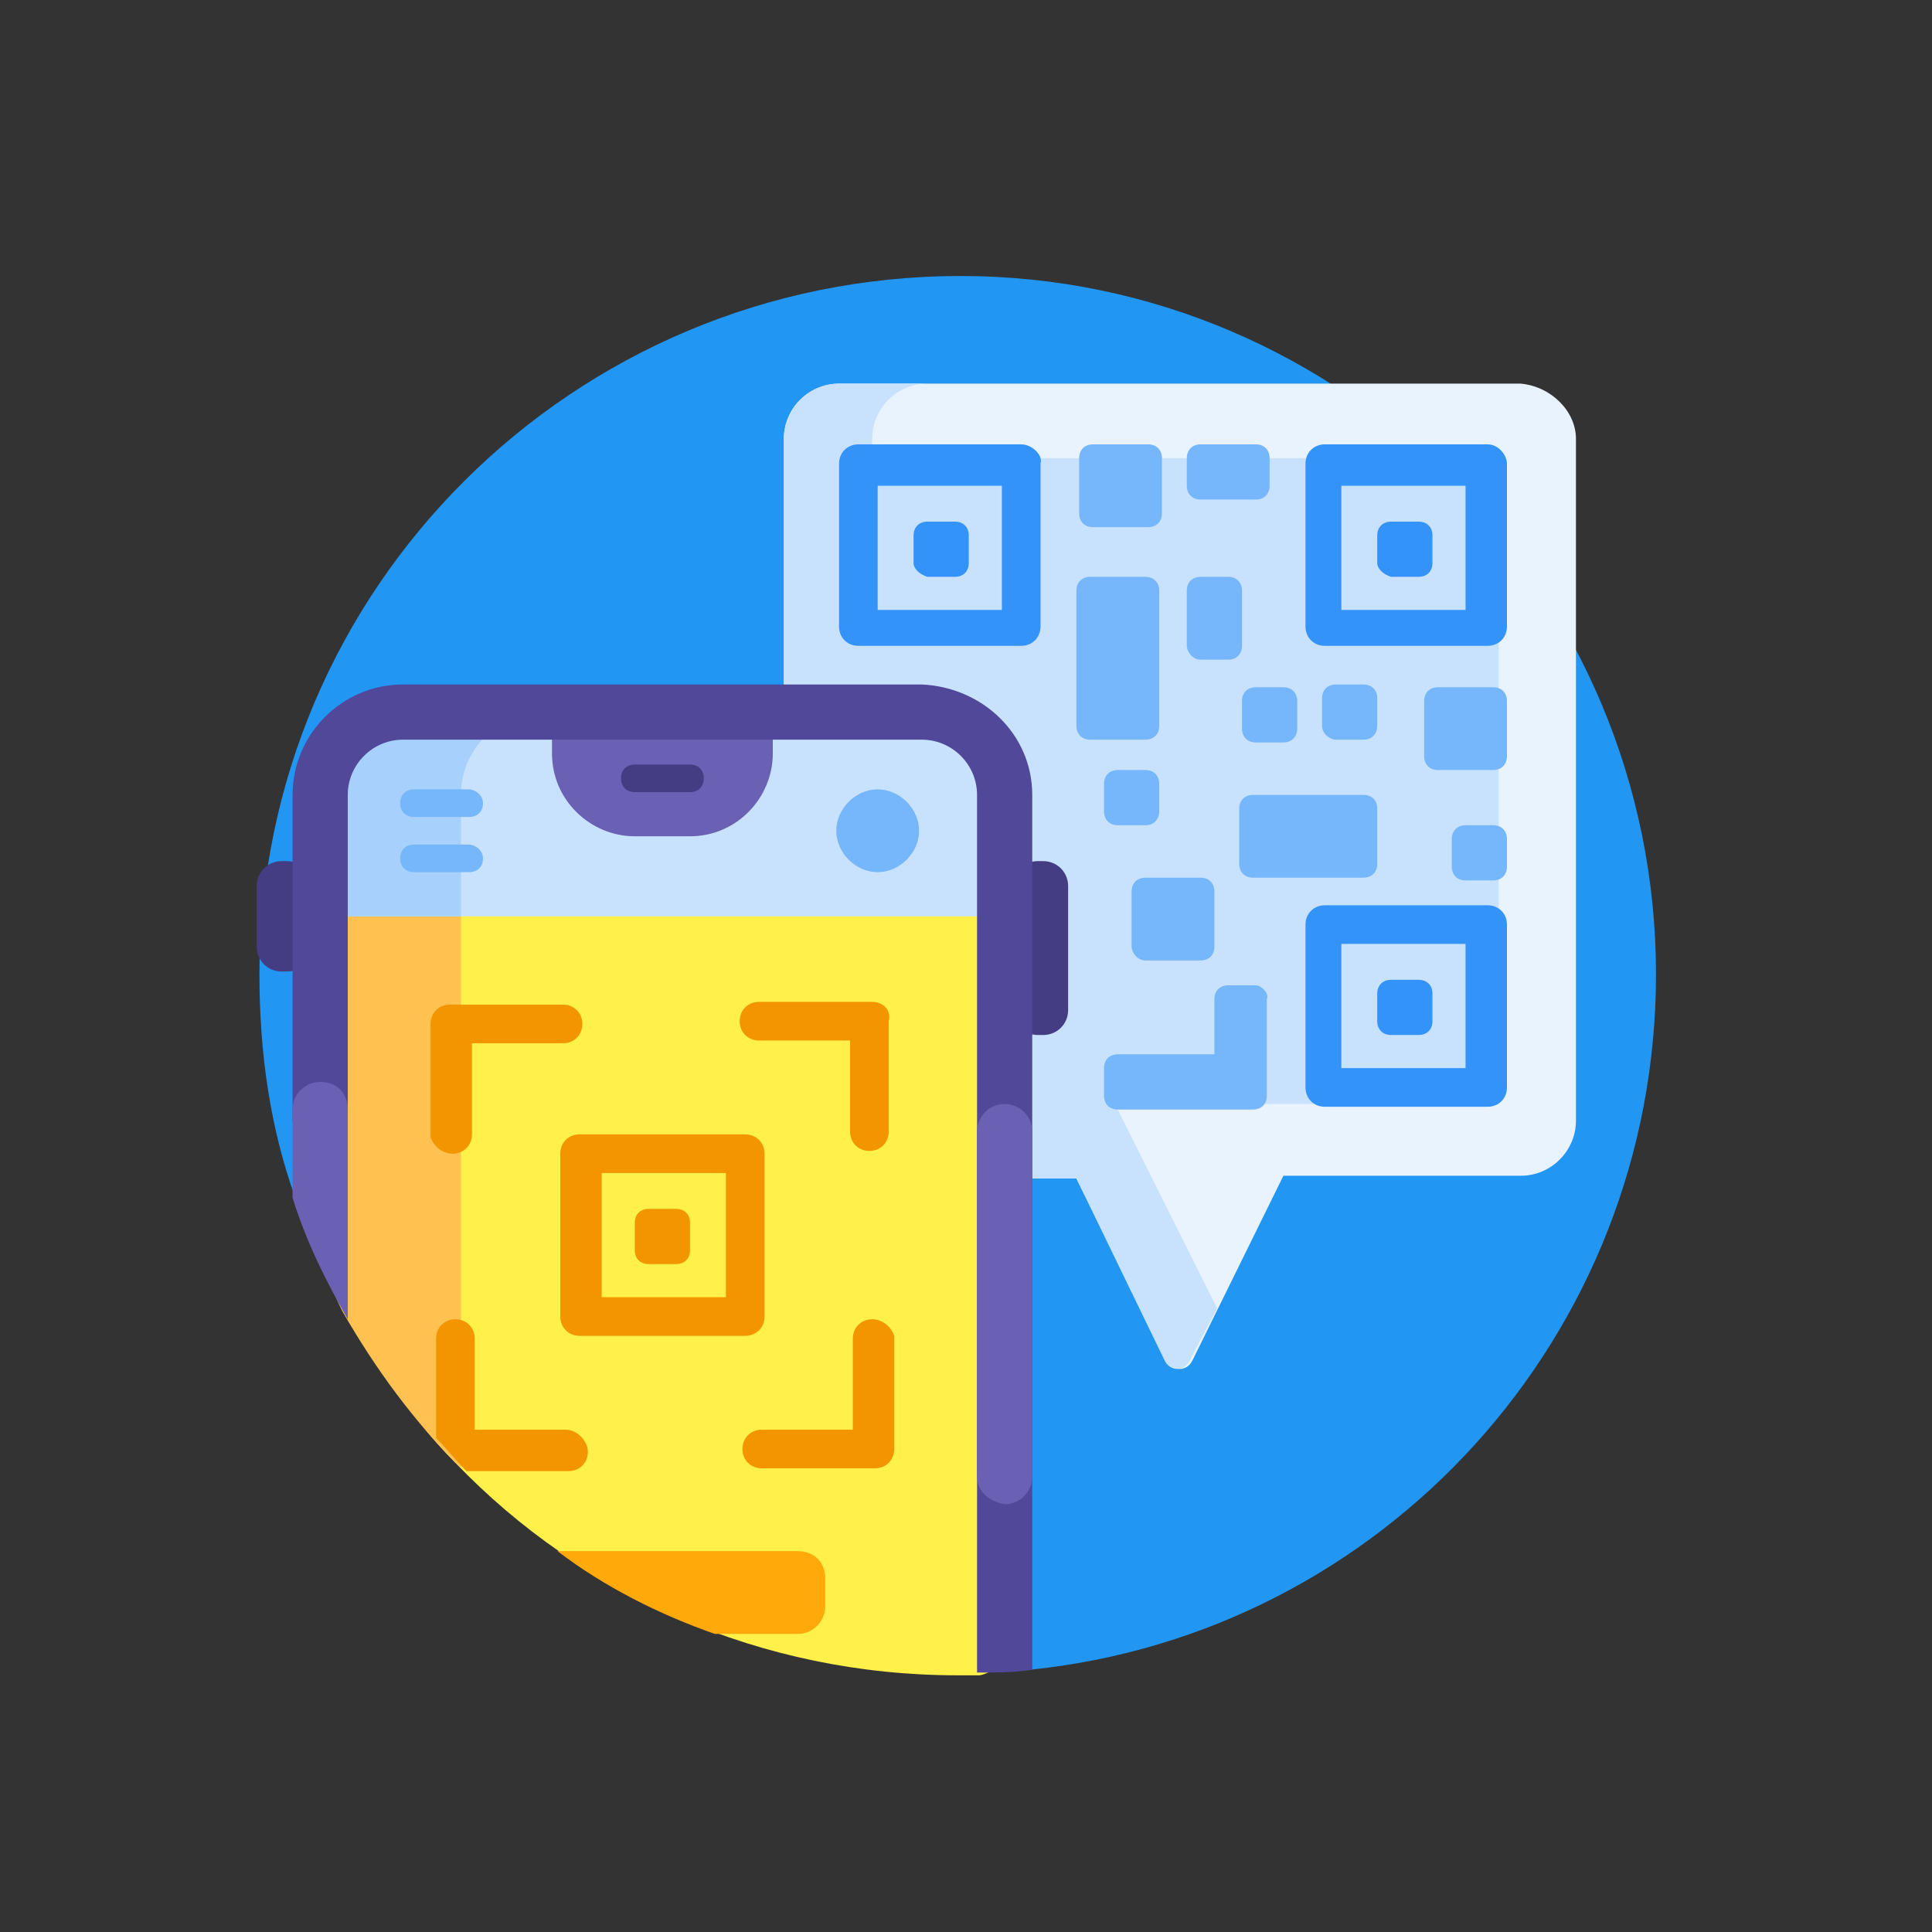 <?xml version="1.0" encoding="utf-8"?>
<!-- Generator: Adobe Illustrator 24.3.0, SVG Export Plug-In . SVG Version: 6.00 Build 0)  -->
<svg version="1.1" id="レイヤー_1" xmlns="http://www.w3.org/2000/svg" xmlns:xlink="http://www.w3.org/1999/xlink" x="0px"
	 y="0px" viewBox="0 0 70 70" style="enable-background:new 0 0 70 70;" xml:space="preserve">
<rect x="0" y="0" width="70" height="70" fill="#333333" stroke="none"/>
<style type="text/css">
	.st0{fill:#2196F3;}
	.st1{fill:#E9F3FE;}
	.st2{fill:#C8E2FD;}
	.st3{fill:#76B6FA;}
	.st4{fill:#3493F8;}
	.st5{fill:#453D83;}
	.st6{fill:#FFF04A;}
	.st7{fill:#FFC14F;}
	.st8{fill:#F29500;}
	.st9{fill:#FFA90B;}
	.st10{fill:#A7D0FC;}
	.st11{fill:#6A61B4;}
	.st12{fill:#51489A;}
</style>
<g>
	<g>
		<path class="st0" d="M60,35.3c0,13.1-9.9,23.9-22.7,25.2c-0.3,0-0.6-0.2-0.6-0.6c0-8.7-7-15.7-15.7-15.7h-9.2
			c-0.5,0-1-0.3-1.1-0.8c-0.9-2.5-1.3-5.2-1.3-8.1c0-14,11.4-25.3,25.4-25.3C48.7,10,60,21.4,60,35.3L60,35.3z M60,35.3"/>
	</g>
	<path class="st0" d="M46,50.6"/>
	<path class="st1" d="M57.1,15.9v24.7c0,1.1-0.9,2-2,2h-8.6l-3.3,6.7c-0.2,0.4-0.7,0.4-0.9,0L39,42.7h-8.6c-1.1,0-2-0.9-2-2V15.9
		c0-1.1,0.9-2,2-2h24.7C56.2,14,57.1,14.9,57.1,15.9L57.1,15.9z M57.1,15.9"/>
	<path class="st2" d="M54.3,18.7V38c0,1.1-0.9,2-2,2H40.4l3.7,7.4l-1,1.9c-0.2,0.4-0.7,0.4-0.9,0L39,42.7h-8.6c-1.1,0-2-0.9-2-2
		V15.9c0-1.1,0.9-2,2-2h3.2c-1.1,0-2,0.9-2,2v1.4c0.4-0.4,0.9-0.7,1.5-0.7h19.3C53.5,16.7,54.3,17.6,54.3,18.7L54.3,18.7z
		 M54.3,18.7"/>
	<path class="st3" d="M39.1,18.6v-2c0-0.3,0.2-0.5,0.5-0.5h2c0.3,0,0.5,0.2,0.5,0.5v2c0,0.3-0.2,0.5-0.5,0.5h-2
		C39.3,19.1,39.1,18.9,39.1,18.6L39.1,18.6z M54.1,24.9h-2c-0.3,0-0.5,0.2-0.5,0.5v2c0,0.3,0.2,0.5,0.5,0.5h2c0.3,0,0.5-0.2,0.5-0.5
		v-2C54.6,25.1,54.4,24.9,54.1,24.9L54.1,24.9z M42,26.3v-4.9c0-0.3-0.2-0.5-0.5-0.5h-2c-0.3,0-0.5,0.2-0.5,0.5v4.9
		c0,0.3,0.2,0.5,0.5,0.5h2C41.8,26.8,42,26.6,42,26.3L42,26.3z M49.4,28.8h-4c-0.3,0-0.5,0.2-0.5,0.5v2c0,0.3,0.2,0.5,0.5,0.5h4
		c0.3,0,0.5-0.2,0.5-0.5v-2C49.9,29,49.7,28.8,49.4,28.8L49.4,28.8z M54.1,29.9h-1c-0.3,0-0.5,0.2-0.5,0.5v1c0,0.3,0.2,0.5,0.5,0.5
		h1c0.3,0,0.5-0.2,0.5-0.5v-1C54.6,30.1,54.4,29.9,54.1,29.9L54.1,29.9z M42,29.4v-1c0-0.3-0.2-0.5-0.5-0.5h-1
		c-0.3,0-0.5,0.2-0.5,0.5v1c0,0.3,0.2,0.5,0.5,0.5h1C41.8,29.9,42,29.7,42,29.4L42,29.4z M41.5,34.8h2c0.3,0,0.5-0.2,0.5-0.5v-2
		c0-0.3-0.2-0.5-0.5-0.5h-2c-0.3,0-0.5,0.2-0.5,0.5v2C41,34.5,41.2,34.8,41.5,34.8L41.5,34.8z M45,25.4v1c0,0.3,0.2,0.5,0.5,0.5h1
		c0.3,0,0.5-0.2,0.5-0.5v-1c0-0.3-0.2-0.5-0.5-0.5h-1C45.2,24.9,45,25.1,45,25.4L45,25.4z M48.4,26.8h1c0.3,0,0.5-0.2,0.5-0.5v-1
		c0-0.3-0.2-0.5-0.5-0.5h-1c-0.3,0-0.5,0.2-0.5,0.5v1C47.9,26.6,48.2,26.8,48.4,26.8L48.4,26.8z M43.5,23.9h1c0.3,0,0.5-0.2,0.5-0.5
		v-2c0-0.3-0.2-0.5-0.5-0.5h-1c-0.3,0-0.5,0.2-0.5,0.5v2C43,23.6,43.2,23.9,43.5,23.9L43.5,23.9z M43.5,18.1h2
		c0.3,0,0.5-0.2,0.5-0.5v-1c0-0.3-0.2-0.5-0.5-0.5h-2c-0.3,0-0.5,0.2-0.5,0.5v1C43,17.9,43.2,18.1,43.5,18.1L43.5,18.1z M45.5,35.7
		h-1c-0.3,0-0.5,0.2-0.5,0.5v2h-3.5c-0.3,0-0.5,0.2-0.5,0.5v1c0,0.3,0.2,0.5,0.5,0.5h4.9c0.3,0,0.5-0.2,0.5-0.5v-3.5
		C46,36,45.7,35.7,45.5,35.7L45.5,35.7z M45.5,35.7"/>
	<path class="st4" d="M37,16.1h-5.9c-0.4,0-0.7,0.3-0.7,0.7v5.9c0,0.4,0.3,0.7,0.7,0.7H37c0.4,0,0.7-0.3,0.7-0.7v-5.9
		C37.8,16.5,37.4,16.1,37,16.1L37,16.1z M36.3,22.1h-4.5v-4.5h4.5V22.1z M33.1,20.4v-1c0-0.3,0.2-0.5,0.5-0.5h1
		c0.3,0,0.5,0.2,0.5,0.5v1c0,0.3-0.2,0.5-0.5,0.5h-1C33.3,20.8,33.1,20.6,33.1,20.4L33.1,20.4z M53.9,16.1h-5.9
		c-0.4,0-0.7,0.3-0.7,0.7v5.9c0,0.4,0.3,0.7,0.7,0.7h5.9c0.4,0,0.7-0.3,0.7-0.7v-5.9C54.6,16.5,54.3,16.1,53.9,16.1L53.9,16.1z
		 M53.1,22.1h-4.5v-4.5h4.5V22.1z M49.9,20.4v-1c0-0.3,0.2-0.5,0.5-0.5h1c0.3,0,0.5,0.2,0.5,0.5v1c0,0.3-0.2,0.5-0.5,0.5h-1
		C50.1,20.8,49.9,20.6,49.9,20.4L49.9,20.4z M53.9,32.8h-5.9c-0.4,0-0.7,0.3-0.7,0.7v5.9c0,0.4,0.3,0.7,0.7,0.7h5.9
		c0.4,0,0.7-0.3,0.7-0.7v-5.9C54.6,33.1,54.3,32.8,53.9,32.8L53.9,32.8z M53.1,38.7h-4.5v-4.5h4.5V38.7z M49.9,37v-1
		c0-0.3,0.2-0.5,0.5-0.5h1c0.3,0,0.5,0.2,0.5,0.5v1c0,0.3-0.2,0.5-0.5,0.5h-1C50.1,37.5,49.9,37.3,49.9,37L49.9,37z M49.9,37"/>
	<path class="st5" d="M11.3,32.1v2.2c0,0.5-0.4,0.9-0.9,0.9h-0.2c-0.5,0-0.9-0.4-0.9-0.9v-2.2c0-0.5,0.4-0.9,0.9-0.9h0.2
		C10.9,31.2,11.3,31.6,11.3,32.1L11.3,32.1z M37.8,31.2h-0.2c-0.5,0-0.9,0.4-0.9,0.9v4.5c0,0.5,0.4,0.9,0.9,0.9h0.2
		c0.5,0,0.9-0.4,0.9-0.9v-4.5C38.7,31.6,38.3,31.2,37.8,31.2L37.8,31.2z M37.8,31.2"/>
	<path class="st6" d="M36.4,28.8v30.9c0,0.5-0.4,0.9-0.9,1c-0.3,0-0.5,0-0.8,0c-7.1,0-13.6-2.9-18.2-7.7c-3.2-3.2-4.9-7.6-4.9-12.1
		V28.8c0-1.6,1.3-3,3-3h18.8C35,25.8,36.4,27.2,36.4,28.8L36.4,28.8z M36.4,28.8"/>
	<path class="st7" d="M14.6,25.8h5.1c-1.6,0-3,1.3-3,3v24.4c-1.7-1.7-3.1-3.6-4.3-5.7c-0.5-1-0.8-2.1-0.8-3.2V28.8
		C11.6,27.2,13,25.8,14.6,25.8L14.6,25.8z M14.6,25.8"/>
	<path class="st8" d="M25,44.3v1c0,0.3-0.2,0.5-0.5,0.5h-1c-0.3,0-0.5-0.2-0.5-0.5v-1c0-0.3,0.2-0.5,0.5-0.5h1
		C24.8,43.8,25,44,25,44.3L25,44.3z M20.5,51.8h-3.3v-3.3c0-0.4-0.3-0.7-0.7-0.7c-0.4,0-0.7,0.3-0.7,0.7v3.6
		c0.4,0.4,0.7,0.8,1.1,1.2h3.7c0.4,0,0.7-0.3,0.7-0.7C21.3,52.2,20.9,51.8,20.5,51.8L20.5,51.8z M16.4,41.8c0.4,0,0.7-0.3,0.7-0.7
		v-3.3h3.3c0.4,0,0.7-0.3,0.7-0.7c0-0.4-0.3-0.7-0.7-0.7h-4.1c-0.4,0-0.7,0.3-0.7,0.7v4.1C15.7,41.5,16,41.8,16.4,41.8L16.4,41.8z
		 M31.6,36.3h-4.1c-0.4,0-0.7,0.3-0.7,0.7c0,0.4,0.3,0.7,0.7,0.7h3.3v3.3c0,0.4,0.3,0.7,0.7,0.7c0.4,0,0.7-0.3,0.7-0.7V37
		C32.3,36.6,32,36.3,31.6,36.3L31.6,36.3z M31.6,47.8c-0.4,0-0.7,0.3-0.7,0.7v3.3h-3.3c-0.4,0-0.7,0.3-0.7,0.7
		c0,0.4,0.3,0.7,0.7,0.7h4.1c0.4,0,0.7-0.3,0.7-0.7v-4.1C32.3,48.1,32,47.8,31.6,47.8L31.6,47.8z M21,41.1H27c0.4,0,0.7,0.3,0.7,0.7
		v5.9c0,0.4-0.3,0.7-0.7,0.7H21c-0.4,0-0.7-0.3-0.7-0.7v-5.9C20.3,41.4,20.6,41.1,21,41.1L21,41.1z M21.8,47h4.5v-4.5h-4.5V47z
		 M21.8,47"/>
	<path class="st9" d="M29.9,57.2v1c0,0.5-0.4,1-1,1h-3c-2-0.7-4-1.7-5.7-3h8.7C29.5,56.2,29.9,56.6,29.9,57.2L29.9,57.2z M29.9,57.2
		"/>
	<path class="st2" d="M36.4,28.8v4.4H11.6v-4.4c0-1.6,1.3-3,3-3h18.8C35,25.8,36.4,27.2,36.4,28.8L36.4,28.8z M36.4,28.8"/>
	<path class="st10" d="M19.7,25.8c-1.6,0-3,1.3-3,3v4.4h-5.1v-4.4c0-1.6,1.3-3,3-3H19.7z M19.7,25.8"/>
	<path class="st3" d="M17.5,29.1c0,0.3-0.2,0.5-0.5,0.5h-2c-0.3,0-0.5-0.2-0.5-0.5s0.2-0.5,0.5-0.5h2C17.2,28.6,17.5,28.8,17.5,29.1
		L17.5,29.1z M17,30.6h-2c-0.3,0-0.5,0.2-0.5,0.5c0,0.3,0.2,0.5,0.5,0.5h2c0.3,0,0.5-0.2,0.5-0.5C17.5,30.8,17.2,30.6,17,30.6
		L17,30.6z M31.8,28.6c-0.8,0-1.5,0.7-1.5,1.5s0.7,1.5,1.5,1.5c0.8,0,1.5-0.7,1.5-1.5S32.6,28.6,31.8,28.6L31.8,28.6z M31.8,28.6"/>
	<path class="st11" d="M28,25.3v2c0,1.6-1.3,3-3,3h-2c-1.6,0-3-1.3-3-3v-2H28z M28,25.3"/>
	<path class="st5" d="M25.5,28.2c0,0.3-0.2,0.5-0.5,0.5h-2c-0.3,0-0.5-0.2-0.5-0.5c0-0.3,0.2-0.5,0.5-0.5h2
		C25.3,27.7,25.5,27.9,25.5,28.2L25.5,28.2z M25.5,28.2"/>
	<path class="st12" d="M37.4,28.8v31.7c-0.7,0.1-1.3,0.1-2,0.1V28.8c0-1.1-0.9-2-2-2H14.6c-1.1,0-2,0.9-2,2v11.9
		c0,1.1-1.6,1.4-1.9,0.3c0,0-0.1-0.3-0.1-0.4V28.8c0-2.2,1.8-4,4-4h18.8C35.6,24.9,37.4,26.6,37.4,28.8L37.4,28.8z M37.4,28.8"/>
	<path class="st11" d="M35.4,53.5V41c0-0.5,0.4-1,1-1c0.5,0,1,0.4,1,1v12.5c0,0.5-0.4,1-1,1C35.8,54.4,35.4,54,35.4,53.5L35.4,53.5z
		 M11.6,39.2c-0.5,0-1,0.4-1,1v3.2c0.5,1.6,1.2,3,2,4.4v-7.6C12.6,39.6,12.2,39.2,11.6,39.2L11.6,39.2z M11.6,39.2"/>
</g>
</svg>
